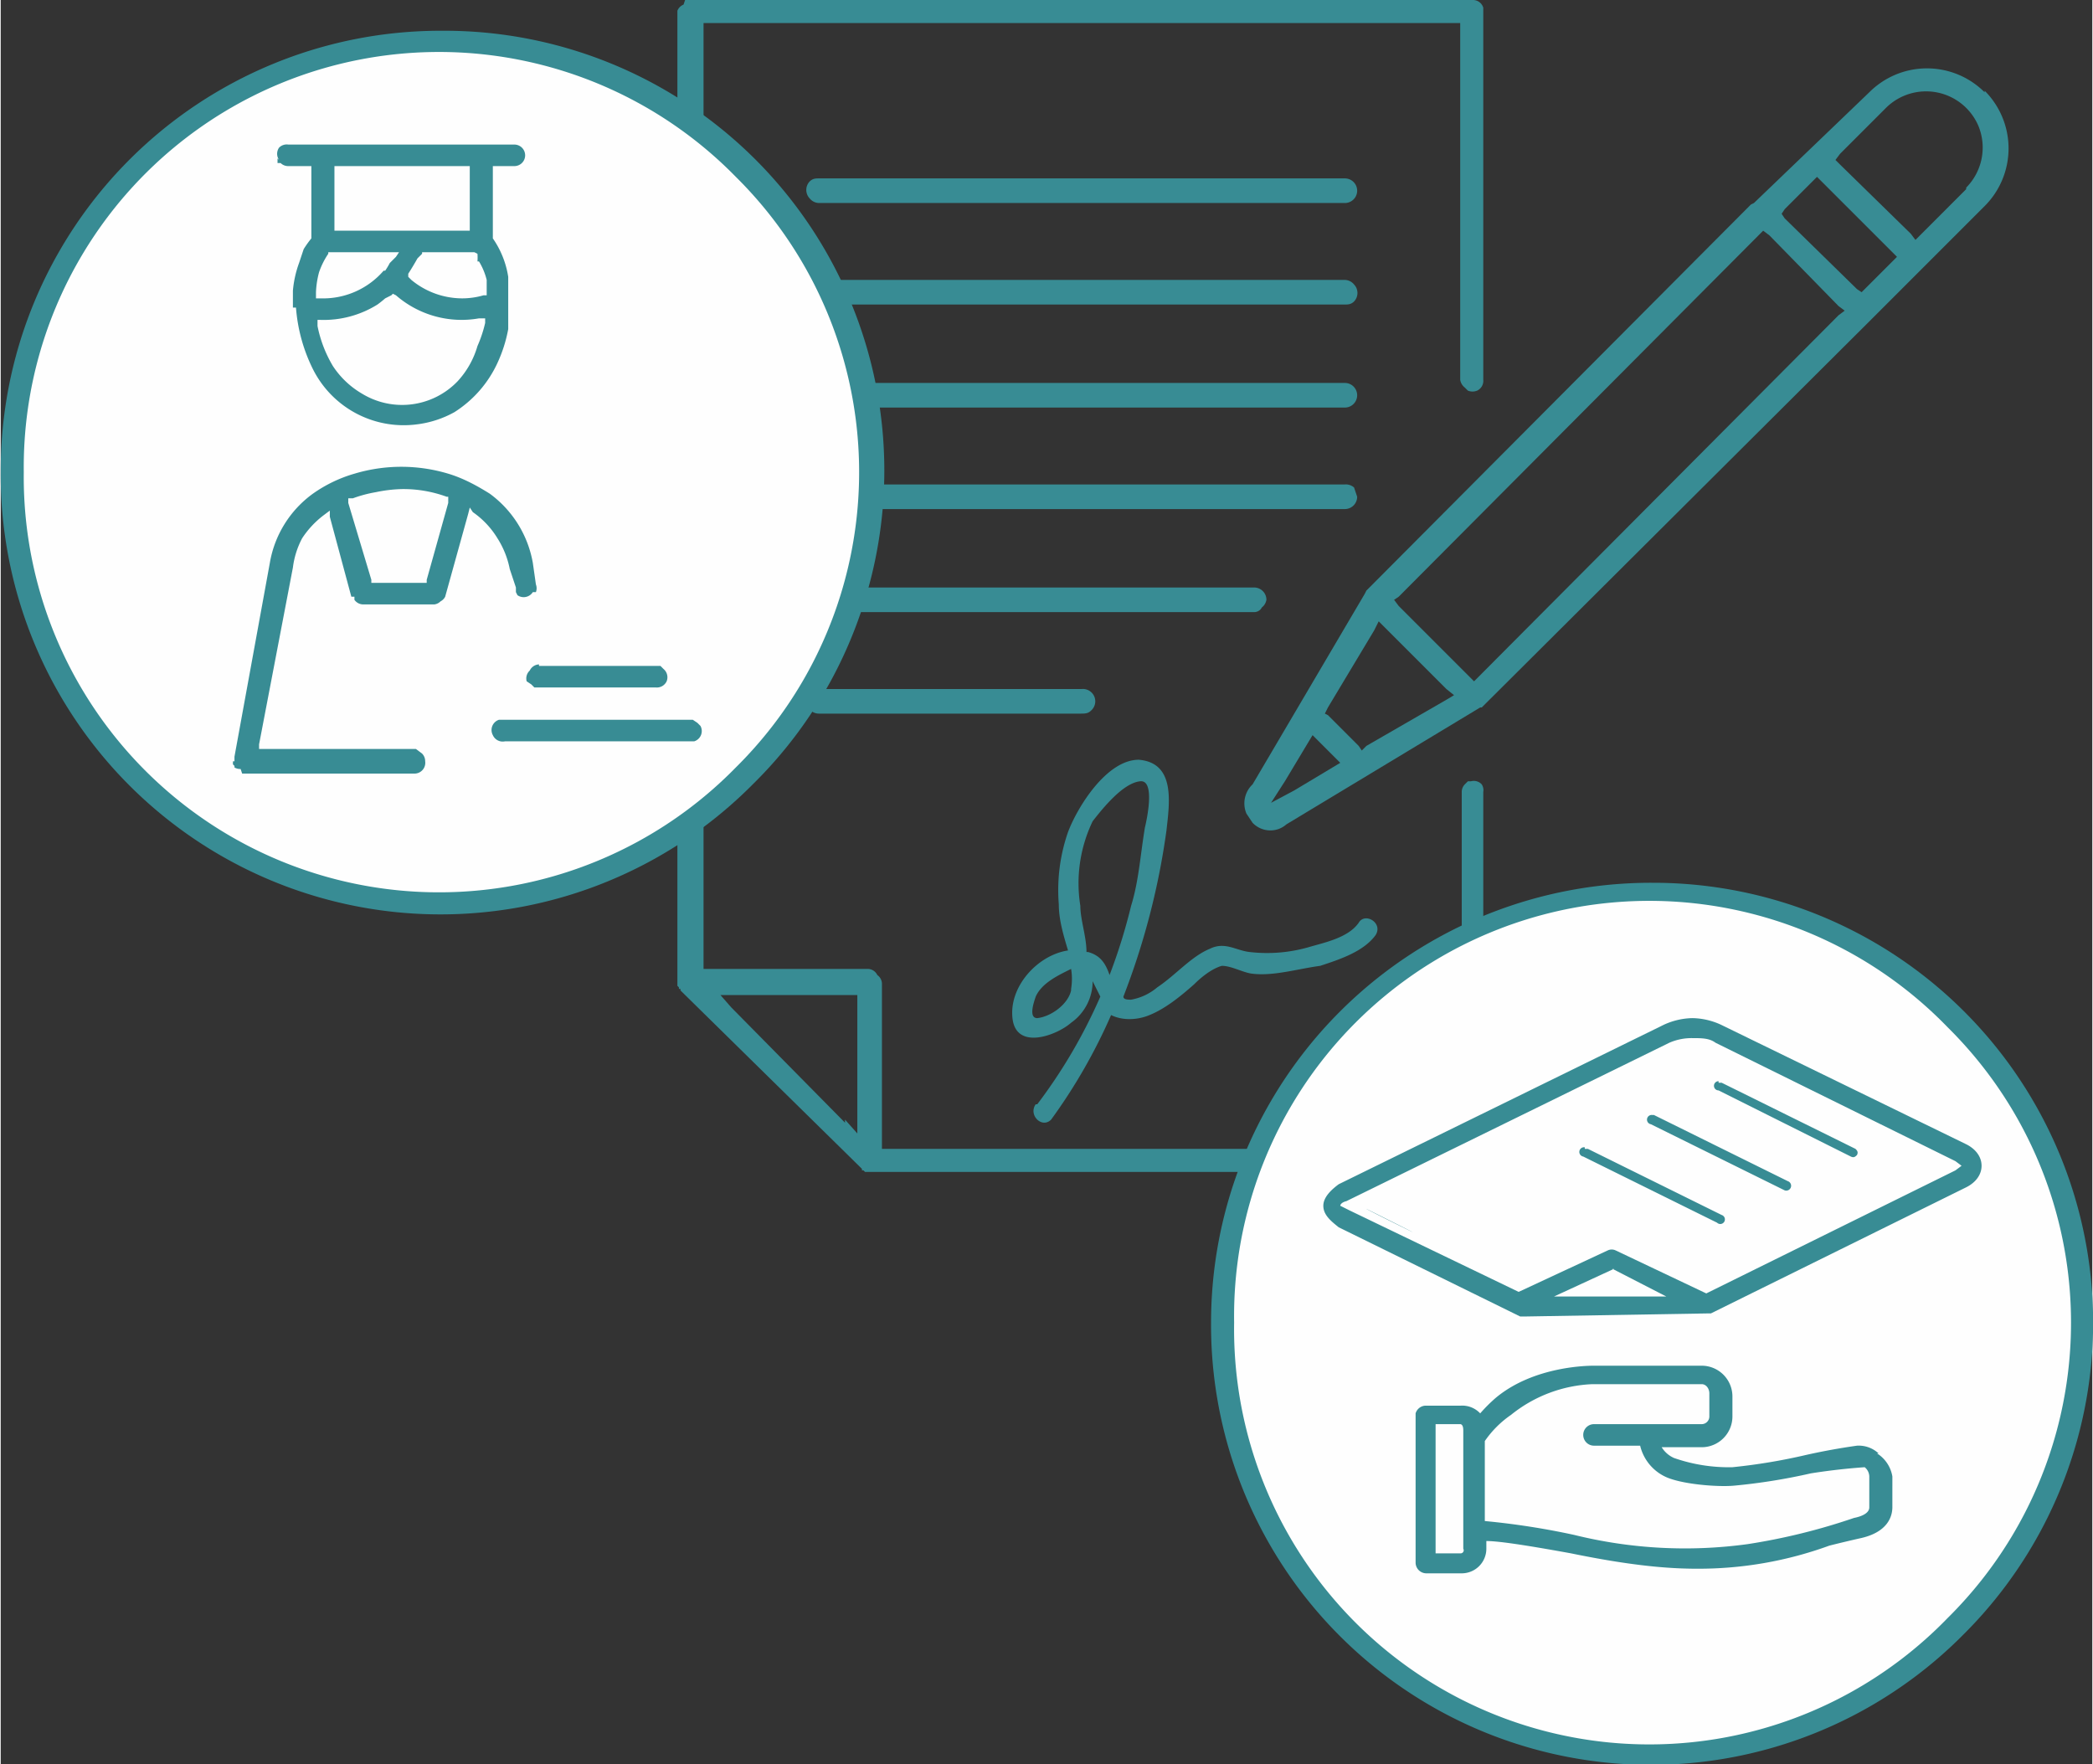 <svg xmlns="http://www.w3.org/2000/svg" width="86.625" height="73.009" viewBox="0 0 1.36 1.147" shape-rendering="geometricPrecision" text-rendering="geometricPrecision" image-rendering="optimizeQuality" fill-rule="evenodd" clip-rule="evenodd"><rect x="0" y="0" width="1.36" height="1.147" fill="#333333" stroke="none"/><defs><style>.fil0,.fil1,.fil2{fill:#388c94}.fil1,.fil2{fill-rule:nonzero}.fil2{fill:#fefefe}</style></defs><g id="Layer_x0020_1"><g id="_413502728"><path id="_413527688" class="fil0" d="M.673.718c-.005.007.004.016.01.01A.36.36 0 0 0 .722.66C.73.664.74.663.747.66.757.656.767.648.776.64.78.636.787.63.794.628.8.628.807.632.813.633.827.635.843.63.858.628.87.624.886.619.894.608.899.6.887.593.883.6.876.61.86.613.85.616a.098.098 0 0 1-.038.003C.803.618.796.612.786.617.774.622.764.634.752.642A.036.036 0 0 1 .735.65C.733.65.73.65.73.648A.478.478 0 0 0 .758.54C.76.522.764.496.74.494.719.494.7.525.694.541a.115.115 0 0 0-.006.047c0 .01.003.02.006.03C.674.621.655.642.658.663c.003.02.029.01.038.002A.033.033 0 0 0 .71.638l.005.01a.342.342 0 0 1-.041.07zM.696.644C.694.653.683.661.674.662.668.662.672.651.673.648.677.639.688.634.696.63a.04.04 0 0 1 0 .013zm.01-.025C.706.609.702.598.702.589A.093.093 0 0 1 .71.534C.717.525.73.509.741.508c.01-.001.004.026.003.03C.741.556.74.573.735.589a.367.367 0 0 1-.014.045C.718.625.714.621.707.619z"/><path id="_413525648" class="fil0" d="M.957.508H.954L.952.51A.007.007 0 0 0 .95.515v.232H.573V.64A.007.007 0 0 0 .57.634.007.007 0 0 0 .564.63H.457V.015h.492v.232a.008.008 0 0 0 .003.005l.002.002a.008.008 0 0 0 .006 0A.007.007 0 0 0 .964.247v-.24-.002A.007.007 0 0 0 .957 0H.445L.444.003A.007.007 0 0 0 .44.007v.634l.001.001v.001h.001v.001L.56.76v.001h.001l.001.001H.96A.007.007 0 0 0 .964.755v-.24A.007.007 0 0 0 .963.51.007.007 0 0 0 .956.508zM.564.762zM.549.73L.475.655.468.647H.467h.09v.09L.549.728z"/><path id="_413500232" class="fil0" d="M.874.116H.532c-.002 0-.004 0-.006.002a.008.008 0 0 0 0 .011.008.008 0 0 0 .006.003h.342a.008.008 0 1 0 0-.016z"/><path id="_413521688" class="fil0" d="M.874.182H.532a.008.008 0 1 0 0 .016h.342c.002 0 .004 0 .006-.002a.008.008 0 0 0 0-.011.008.008 0 0 0-.006-.003z"/><path id="_413521136" class="fil0" d="M.874.249H.532a.008.008 0 0 0-.006.013.008.008 0 0 0 .006.003h.342a.008.008 0 1 0 0-.016z"/><path id="_413517584" class="fil0" d="M.882.323L.88.317A.008.008 0 0 0 .874.315H.532L.526.317a.008.008 0 0 0 0 .012.008.008 0 0 0 .006.002h.342A.008.008 0 0 0 .882.323z"/><path id="_413518664" class="fil0" d="M.823.39A.008.008 0 0 0 .815.382H.532c-.002 0-.004 0-.006.002a.008.008 0 0 0 0 .011.008.008 0 0 0 .006.003h.283C.817.398.819.397.82.395A.008.008 0 0 0 .823.39z"/><path id="_413502104" class="fil0" d="M.532.448a.008.008 0 1 0 0 .016h.17c.003 0 .005 0 .007-.002a.008.008 0 0 0 0-.012.008.008 0 0 0-.006-.002H.532z"/><path id="_413500616" class="fil0" d="M1.29.06a.053.053 0 0 0-.075 0L1.14.132l-.002.001-.25.251-.001.002L.814.51A.017.017 0 0 0 .81.529l.004.006a.016.016 0 0 0 .017.004.016.016 0 0 0 .005-.003L.962.46h.001V.46l.253-.252.074-.074a.053.053 0 0 0 0-.075zm-.083.128L1.16.142 1.158.139 1.16.136l.018-.018.003-.003.003.003.046.046.003.003L1.23.17l-.018.018L1.21.19 1.207.188zM.955.44L.909.394.906.39.909.388l.234-.235.003-.003.004.003.045.046.004.003-.004.003L.961.44.958.443.955.44zM.883.485l-.02-.02L.861.464.863.46.893.41.896.404.9.408l.04.04.005.004L.94.455l-.052.03-.003.003L.883.485zM.835.508L.85.483.853.478l.004.004.01.01.004.004-.005.003-.025.015-.015.008.009-.014zm.443-.385l-.03.03-.003.003-.003-.004-.046-.045-.003-.003L1.196.1l.03-.03a.037.037 0 0 1 .06.012.037.037 0 0 1-.008.04z"/></g><g id="_413510624"><path id="_413504408" class="fil1" d="M1.074.574a.286.286 0 0 1 .202.489A.286.286 0 0 1 .787.86a.286.286 0 0 1 .287-.286z"/><path id="_413514320" class="fil2" d="M1.266.668A.27.27 0 0 0 .802.86a.27.27 0 0 0 .464.192.27.27 0 0 0 0-.384z"/></g><path class="fil0" d="M1.221.945A.019.019 0 0 0 1.207.94a.418.418 0 0 0-.033.006.378.378 0 0 1-.048.008.108.108 0 0 1-.038-.006.018.018 0 0 1-.008-.007h.026a.02.02 0 0 0 .02-.02V.908a.02.02 0 0 0-.02-.02h-.07c-.003 0-.039 0-.064.021a.1.1 0 0 0-.01.01.016.016 0 0 0-.013-.005H.926A.007.007 0 0 0 .92.919v.097a.007.007 0 0 0 .007.007H.95a.016.016 0 0 0 .016-.016v-.005c.007 0 .022.002.055.008.039.008.063.01.082.01a.248.248 0 0 0 .086-.015A.803.803 0 0 1 1.21 1c.017-.004.02-.014.02-.02V.96A.022.022 0 0 0 1.22.945zm-.27.062a.002.002 0 0 1-.002.003H.933V.926h.016C.95.926.951.927.951.93v.078zM1.215.98c0 .001 0 .005-.01.007a.402.402 0 0 1-.069.017.3.3 0 0 1-.113-.006.49.49 0 0 0-.058-.009v-.05-.002A.066.066 0 0 1 .982.92.09.09 0 0 1 1.035.9h.071c.003 0 .005.003.005.006v.015a.005.005 0 0 1-.005.005h-.07a.007.007 0 1 0 0 .014h.03a.03.03 0 0 0 .016.02c.01.005.034.007.045.006a.385.385 0 0 0 .05-.008.409.409 0 0 1 .035-.004.008.008 0 0 1 .003.006v.018zM1.1.662a.046.046 0 0 0-.02.005L.87.77C.866.773.86.778.86.784s.005.01.01.014l.118.058h.003L1.11.854h.002l.166-.082c.006-.003.01-.008.01-.014s-.004-.011-.01-.014L1.12.667A.046.046 0 0 0 1.1.662zm0 .013c.006 0 .011 0 .015.003l.156.077.004.003-.004.003-.162.08L1.05.813a.006.006 0 0 0-.005 0L.987.84.877.787.871.784s0-.002.004-.003l.21-.103A.036.036 0 0 1 1.1.675zm.017.028a.003.003 0 0 0 0 .006l.086.043c.002.001.003 0 .004-.001.001-.002 0-.003-.001-.004L1.119.704h-.002zm-.043.022a.003.003 0 0 0-.001.006l.087.043a.003.003 0 1 0 .002-.006L1.075.725h-.001zM1.03.746a.003.003 0 0 0-.001.006l.087.043A.003.003 0 1 0 1.119.79L1.032.747H1.03zm-.142.04c.068.034-.001 0 0 0zm.16.039l.035.018H1.01l.039-.018z"/><g id="_413513864"><path id="_413523080" class="fil1" d="M.287.02a.286.286 0 0 1 .202.49A.286.286 0 0 1 0 .306.286.286 0 0 1 .287.02z"/><path id="_413501648" class="fil2" d="M.478.115a.27.27 0 0 0-.463.192.27.27 0 0 0 .463.192.27.27 0 0 0 0-.384z"/><path id="_413509472" class="fil0" d="M.277.377l.014-.05V.323L.29.323A.082.082 0 0 0 .261.318.093.093 0 0 0 .244.32a.085.085 0 0 0-.015.004H.226v.003l.015.05v.002H.277V.377zM.205.19v.004h.003A.052.052 0 0 0 .249.176H.25A.048.048 0 0 0 .253.171L.257.167.259.164H.213v.001a.051.051 0 0 0-.006.012.059.059 0 0 0-.002.013zM.217.11V.15H.305V.108H.217V.11zM.31.17A.035.035 0 0 0 .31.165L.308.164H.274v.001L.271.168a.211.211 0 0 1-.006.01L.265.18l.002.002A.052.052 0 0 0 .3.194.05.05 0 0 0 .314.192h.002V.189.182A.043.043 0 0 0 .311.17zm0 .055A.083.083 0 0 0 .315.21V.207H.311A.065.065 0 0 1 .257.192L.255.191.254.192.25.194a.07.07 0 0 1-.005.004.066.066 0 0 1-.037.01H.206v.004a.082.082 0 0 0 .01.026.057.057 0 0 0 .019.018.05.05 0 0 0 .062-.008A.057.057 0 0 0 .31.225zM.181.104a.007.007 0 0 1 0-.008.007.007 0 0 1 .006-.002h.147a.007.007 0 0 1 0 .014H.32V.155A.06.06 0 0 1 .33.18L.33.19.33.214a.092.092 0 0 1-.007.022.075.075 0 0 1-.028.032.067.067 0 0 1-.025.008.066.066 0 0 1-.067-.036A.108.108 0 0 1 .192.2H.19V.189A.07.07 0 0 1 .194.171L.197.162A.064.064 0 0 1 .202.155V.108H.187A.007.007 0 0 1 .182.106H.18V.103zM.35.433h.079l.002.002a.007.007 0 0 1 .002.008.007.007 0 0 1-.007.004H.347L.345.445.342.443A.007.007 0 0 1 .344.436.007.007 0 0 1 .35.432zM.152.495V.492L.175.366A.07.07 0 0 1 .203.321.09.09 0 0 1 .23.308a.106.106 0 0 1 .061 0c.01.003.019.008.027.013a.071.071 0 0 1 .028.045L.348.38a.007.007 0 0 1 0 .005H.346a.007.007 0 0 1-.004.003.007.007 0 0 1-.006-.001L.335.385V.382L.331.37a.058.058 0 0 0-.008-.02.056.056 0 0 0-.016-.017L.305.33.304.334.289.388a.007.007 0 0 1-.003.003.007.007 0 0 1-.004.002H.236A.007.007 0 0 1 .23.39L.23.39V.388H.228L.214.336V.332L.21.335A.06.06 0 0 0 .196.35.055.055 0 0 0 .19.369L.168.484v.003H.27L.274.49a.007.007 0 0 1 .002.005.007.007 0 0 1-.007.008h-.11-.002L.156.5A.007.007 0 0 1 .152.499V.498L.151.497V.495zM.455.472a.007.007 0 0 1-.004.01H.328A.007.007 0 0 1 .32.478a.007.007 0 0 1 .004-.01h.126L.453.47l.002.002z"/></g></g></svg>
